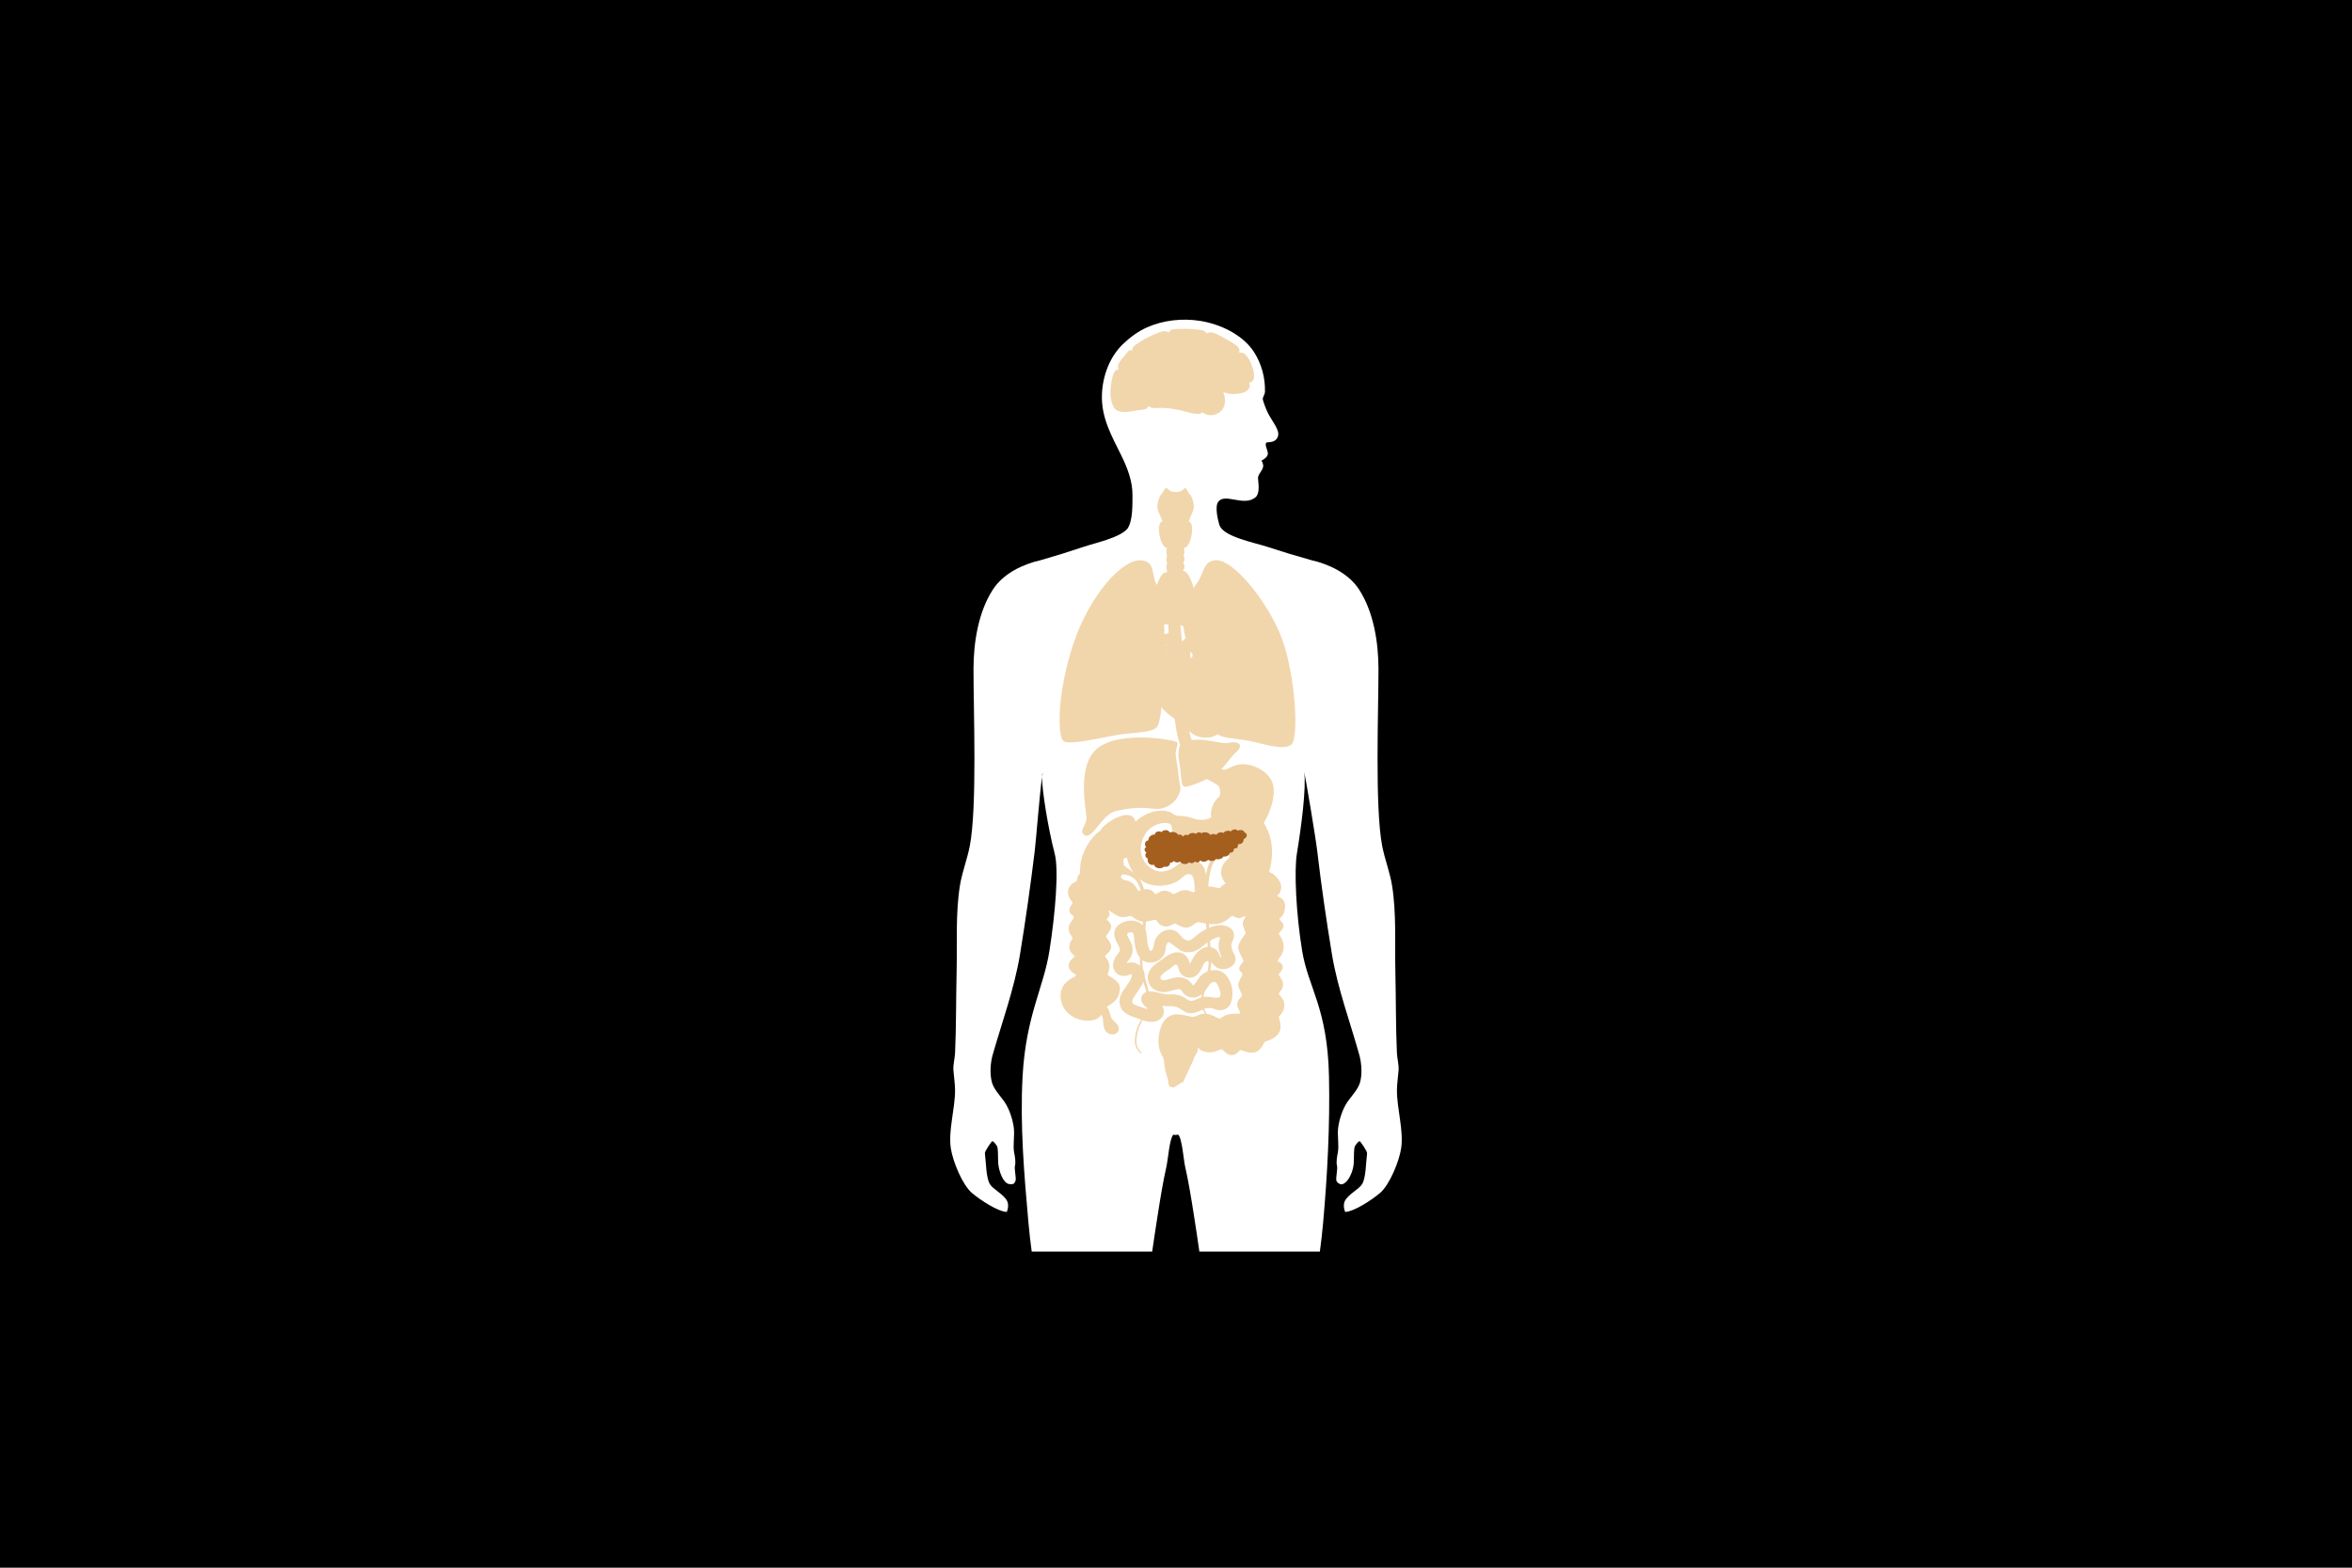 <?xml version="1.0" encoding="utf-8"?>
<!-- Generator: Adobe Illustrator 27.3.1, SVG Export Plug-In . SVG Version: 6.00 Build 0)  -->
<svg version="1.1" id="Layer_1" xmlns="http://www.w3.org/2000/svg" xmlns:xlink="http://www.w3.org/1999/xlink" x="0px" y="0px"
	 viewBox="0 0 1920 1280" style="enable-background:new 0 0 1920 1280;" xml:space="preserve">
<style type="text/css">
	.st0{fill:none;}
	.st1{fill:#FFFFFF;}
	.st2{fill:#F1D5AB;}
	.st3{fill:#FFECC4;}
	.st4{fill:#AD4E34;}
	.st5{fill:#DFB576;}
	.st6{fill:#A45F1F;}
</style>
<rect width="1920" height="1280"/>
<rect class="st0" width="1920" height="1280"/>
<g>
	<g>
		<path class="st1" d="M776.17,937.48c1.61,10.88,9.5,29.98,17.27,36.58c6.87,5.84,21.11,15.08,28.2,15.48
			c0.54,0.03,2.27-5.26,0.58-8.79c-2.68-5.58-11.8-9.79-14.2-13.99c-3.08-5.39-3.01-16.84-4.03-25.14c-0.2-1.64,5.56-9.92,6.14-9.92
			s3.9,3.15,4.22,5.58c0.55,4.22,0.23,8.9,0.58,13.05c0.43,5.16,3.69,15.65,8.82,16.43c4.03,0.61,4.22-0.63,5.18-2.5
			c0.96-1.87-1.15-9.78-0.38-12.48c0.77-2.7-0.07-7.84-0.58-10.16c-1.35-6.22,0.47-14.18-0.38-20.84
			c-0.89-6.93-3.78-15.78-7.87-21.52c-3.42-4.8-8.43-9.9-9.97-15.48c-1.81-6.54-1.38-15.61,0.57-22.44
			c7.58-26.55,17.76-54.31,22.34-82.14c4.57-27.79,8.59-56.31,11.96-83.93c1.28-10.47,3.95-46.19,6.02-60.81
			c0.02-1.76,0.19-2.95,0.54-3.37c-0.17,0.93-0.35,2.08-0.54,3.37c-0.13,10.54,5.05,42.31,10.32,62.5
			c3.51,13.44,0.48,48.93-4.27,79.28c-4.77,30.49-19.19,52.87-21.93,102.55c-2.18,39.57,1.27,80.44,4.84,120.15
			c0.69,7.66,1.57,15.32,2.61,22.97h98.33c1.47-10.31,3.08-20.62,4.68-30.87c2.06-13.15,4.19-26.34,7.14-39.32
			c1-4.41,2.42-22.53,5.46-25.24c0.15-0.13,1,0.25,1.88,0.23c0.94-0.02,1.89-0.43,2.04-0.31c3.15,2.59,4.53,20.85,5.54,25.32
			c2.95,12.99,5.08,26.17,7.14,39.32c1.61,10.25,3.2,20.56,4.66,30.87h98.35c1.04-7.65,1.92-15.31,2.61-22.97
			c3.57-39.73,5.69-80.55,4.84-120.15c-1.2-56.04-16.97-72.18-21.93-102.55c-4.94-30.19-6.57-65.25-4.27-79.28
			c3.72-22.71,7.7-53.44,5.98-66.67c1.26,5.6,9.32,53.26,10.68,64.98c3.24,27.85,7.39,56.13,11.96,83.93
			c4.58,27.84,15.01,55.73,22.34,82.14c1.88,6.78,2.46,15.85,0.58,22.44c-1.6,5.61-6.55,10.67-9.98,15.48
			c-4.09,5.73-6.98,14.58-7.87,21.52c-0.85,6.66,0.97,14.62-0.38,20.84c-0.5,2.32-1.34,7.46-0.57,10.16s-1.34,10.6-0.38,12.48
			s3.29,3.27,5.18,2.5c5.06-2.05,8.39-10.98,8.82-16.43c0.33-4.17,0.02-8.83,0.58-13.05c0.32-2.43,3.64-5.58,4.22-5.58
			c0.57,0,6.34,8.28,6.14,9.92c-1.02,8.25-0.89,19.75-4.03,25.14c-2.48,4.24-11.52,8.41-14.19,13.99c-1.7,3.54,0.04,8.83,0.57,8.79
			c7.13-0.41,21.34-9.65,28.2-15.48c7.77-6.6,15.66-25.7,17.27-36.58c2.15-14.59-3.54-32.31-3.45-47.4
			c0.03-5.25,0.97-10.97,1.34-16.23c0.33-4.64-1.16-9.58-1.37-14.2c-0.95-21.24-0.74-43.97-1.25-65.96
			c-0.54-23.36,0.97-48.33-2.76-70.99c-1.75-10.66-5.99-21.47-8.02-32.07c-6.07-31.71-2.97-111.52-3.01-144.4
			c-0.02-21.72-3.96-46.81-16.03-65.19c-8.46-12.87-24.34-20.47-39.08-23.75c-12.06-3.38-24.06-7-35.95-10.91
			c-10.05-3.3-34.5-7.97-38.49-16.95c-0.14-0.31-0.25-0.63-0.37-0.94c-1.27-4.35-3.78-14.86-0.89-18.79
			c2.67-3.62,7.58-2.76,13.27-1.75c5.86,1.03,12.5,2.21,17.33-2.09c3.11-2.77,2.43-9.49,2.03-13.5c-0.11-1.12-0.22-2.18-0.16-2.51
			c0.28-1.71,1.23-3.15,2.15-4.54c1.3-1.98,2.65-4.02,1.82-6.65c-0.39-1.22-0.81-2.03-1.16-2.56c1.47-0.75,4.36-2.47,5.06-4.68
			c0.44-1.39-0.12-3.08-0.72-4.87c-0.65-1.96-1.32-3.98-0.43-5.14c0.18-0.19,1.16-0.27,1.87-0.32c2.37-0.19,6.33-0.51,7.72-4.98
			c1.58-5.11-4.93-12.22-8.37-19.18c-1.76-3.57-3.82-9.47-4.01-10.73c-0.16-1.05,0.29-2.04,0.77-3.1c0.46-1.02,0.94-2.08,0.97-3.34
			c0.28-11.35-2.77-22.54-8.73-32c-9.22-14.63-28.21-23.27-44.22-25.77c-14.42-2.26-29.81-0.68-43.29,5.28
			c-7.16,3.16-13.74,8.01-19.48,13.47c-11.11,10.57-16.78,26.15-17.36,41.27c-0.73,19.08,8.04,34.06,15.91,50.08
			c4.68,9.51,9.16,20.88,9.02,32.13c-0.09,7.66,0.45,20.64-4.04,27.34c-6.28,7.52-26.45,11.74-35.59,14.83
			c-11.59,3.91-23.28,7.53-35.04,10.91c-14.74,3.28-30.62,10.88-39.08,23.75c-12.08,18.38-16.01,43.47-16.03,65.19
			c-0.04,32.87,3.07,112.69-3.01,144.4c-2.03,10.59-6.26,21.41-8.02,32.07c-3.73,22.67-2.21,47.63-2.76,70.99
			c-0.51,21.98-0.3,44.72-1.25,65.96c-0.21,4.61-1.7,9.56-1.36,14.2c0.38,5.26,1.31,10.98,1.34,16.23
			C779.71,905.16,774.02,922.89,776.17,937.48z"/>
		<g>
			<path class="st2" d="M952.39,430.76c0.17,1.94,0.34,43.62,0.34,47.64c0,1.65-5.72,2.96-8.14,3.53c-1.09,0.25,0.78,9.35,2.42,9.63
				c0.83,0.14,6.49-4.02,12.17-4.02s9.77,3.3,10.77,3.05c0.89-0.22,1.82-8.31,1.22-8.66c-0.64-0.37-5.39-1.22-5.39-3.53
				c0-3.81,0.86-47.08,0.89-47.39c0.19-2.04,2.28-2.34,2.96-4.64c1.44-4.87,3.95-8.24,4.36-12.59c0.37-3.88-4.72-13.45-5.8-14.96
				c-0.64-0.89-1.16-0.1-1.75,0.46c-1.24,1.16-2.98,2.45-6.75,2.45c-3.58,0-5.11-1.08-6.92-2.95c-0.51-0.52-0.96-0.61-1.6,0.15
				c-0.77,0.91-5.39,7.33-5.64,14.8c-0.15,4.32,2.08,6.66,4.31,12.83C950.54,428.48,952.19,428.48,952.39,430.76z"/>
			<g>
				<g>
					<path class="st2" d="M965.67,883.75c-2.49,0.02-5.91,4.32-8.38,4.08c-4.61-0.45-2.98-4.06-4.19-7.54
						c-2.37-6.81-2.57-10.23-2.84-13.88c-0.35-4.86-6.05-7.78-4.21-21.16c1.27-9.25,5.79-16.78,14.21-17.03
						c5.55-0.16,12.11,2.43,14.48,1.95c2.37-0.49,4.47-2.68,9.47-2.43c5,0.24,9.74,3.89,11.32,3.89s3.41-2.46,6.32-3.16
						c6.05-1.46,10-0.24,10.53-1.22c0.53-0.97-1.84-2.68-2.37-6.57c-0.53-3.89,3.68-6.81,3.95-7.78c0.26-0.97-2.9-5.84-3.16-8.51
						c-0.26-2.68,3.42-7.54,3.42-9c0-1.46-2.63-2.19-2.63-4.62c0-2.43,3.16-4.62,3.42-6.08c0.26-1.46-4.21-6.81-4.21-11.19
						s6.32-10.95,6.05-11.92c-0.26-0.97-2.37-5.35-2.37-7.78c0-2.43,2.63-4.86,2.11-5.59c-0.53-0.73-3.42,1.46-5.26,1.46
						c-1.84,0-4.74-1.95-5.53-1.95s-4.74,5.35-11.58,6.57c-6.84,1.22-14.74-1.46-16.32-1.46s-5.53,4.62-9.47,4.62
						c-3.95,0-8.42-3.41-9.47-3.41s-4.41,2.83-7.9,2.43c-5.61-0.65-6.05-4.86-7.63-5.35c-1.58-0.49-6.58,1.95-11.32,1.22
						c-4.74-0.73-7.11-3.89-8.69-4.38c-1.58-0.49-5.53,1.95-10,0.24c-4.47-1.7-8.42-5.59-8.95-5.35c-0.53,0.24,1.58,1.95,1.32,3.89
						c-0.26,1.95-2.37,3.16-2.37,3.89c0,0.73,3.42,2.43,3.68,5.59c0.26,3.16-4.47,7.3-4.21,8.51c0.26,1.22,4.21,4.62,4.21,8.51
						c0,3.89-5,6.32-5,7.54s3.16,2.68,3.42,7.3c0.26,4.62-1.32,6.32-1.32,7.54c0,1.7,10.53,4.38,10,11.92
						c-0.68,9.71-7.37,11.92-10.26,14.35c-2.9,2.43-4.49,10.86-14.21,11.43c-12.37,0.73-23.69-7.3-23.95-19.95
						c-0.26-12.65,12.37-15.57,12.63-16.78c0.26-1.22-5.53-2.92-6.05-7.54c-0.53-4.62,5-7.54,5-8.27c0-0.73-4.47-2.92-4.47-7.3
						s2.63-6.32,2.63-7.54c0-1.22-3.42-3.89-3.16-8.27c0.26-4.38,4.21-7.05,4.21-8.76s-3.78-2.45-3.6-5.77
						c0.21-3.89,2.55-4.45,2.55-5.91c0-1.46-4.44-4.58-3.59-10.03c0.84-5.45,5.44-6.51,6.75-7.73c1.32-1.22-0.26-5.35,5-7.54
						c5.26-2.19,10.26,0.49,11.58,0.49c1.32,0,6.58-2.92,11.05-0.73c4.47,2.19,5,5.84,6.05,6.57c1.05,0.73,5.53-0.73,10.26,1.7
						c4.74,2.43,6.05,7.54,6.84,7.54c0.79,0,4.15-1.93,7.37-1.46c5,0.73,5,3.89,6.58,3.89c1.58,0,3.42-2.92,7.9-2.68
						c3.42,0.19,5.53,2.68,6.84,2.68s3.97-2.31,7.11-2.92c5-0.97,7.63,1.7,8.95,1.46c1.32-0.24,4.21-3.89,9.21-4.62
						c5-0.73,11.05,1.46,12.11,1.22c1.05-0.24,1.84-2.68,6.84-4.38c3.21-1.09,7.9-1.22,8.69-1.46c0.79-0.24,2.08-2.97,3.68-3.65
						c2.9-1.22,6.05-0.24,7.11-0.73c1.05-0.49,6.05-5.11,12.11-3.65c6.05,1.46,12.37,8.03,11.84,13.62
						c-0.53,5.59-3.42,6.08-3.16,6.81c0.26,0.73,7.11,1.46,6.32,9.49c-0.79,8.03-4.47,7.78-4.47,9.24c0,1.46,3.49,2.62,3.23,5.79
						c-0.26,3.16-3.76,5.16-3.76,6.13c0,0.97,3.95,4.86,3.95,10.95c0,6.08-5,10.22-5,11.19c0,0.97,4.21,1.7,4.21,4.86
						s-2.9,5.11-3.16,6.32c-0.26,1.22,3.42,4.14,3.42,8.27s-3.42,6.08-3.42,7.54c0,1.46,4.74,3.89,4.47,9.73s-4.21,8.03-4.47,9
						c-0.26,0.97,3.42,8.51-0.26,13.62c-3.68,5.11-10,6.08-11.05,6.81c-1.05,0.73-2.63,6.81-7.9,8.51
						c-5.26,1.7-10.79-1.95-12.11-1.7c-1.32,0.24-2.9,3.89-7.11,4.13c-4.21,0.24-7.11-4.86-8.42-4.86c-1.32,0-5.53,3.16-11.58,2.43
						c-6.05-0.73-7.11-3.89-7.63-3.41c-0.53,0.49,0.26,1.95-0.79,3.65c-1.05,1.7-2.37,3.65-3.16,6.57"/>
				</g>
				<g>
					<polygon class="st3" points="971.28,787.08 971.28,787.08 971.28,787.08 					"/>
					<path class="st2" d="M953.7,791.83c0.66-0.43,1.36-0.94,2.09-1.49c1.01-0.75,2.61-2.54,3.91-2.74c0.07-0.01,0.13-0.02,0.2-0.02
						c1.82,0,2.28,4.06,2.79,5.18c0.92,2.02,2.35,3.76,4.53,4.72c1.27,0.56,2.56,0.83,3.82,0.83c3.65,0,7.08-2.25,9.21-6.3
						c0.13-0.25,0.28-0.54,0.45-0.86c1.18-2.29,2.38-6.43,5.22-6.43c0.36,0,0.75,0.07,1.17,0.21c2.89,1.01,4.29,4.41,7.09,5.54
						c1.41,0.57,2.84,0.84,4.26,0.84c1.97,0,3.91-0.52,5.75-1.5c4.29-2.28,5.59-6.67,3.24-10.92c-2.17-3.9-2.72-6.59-1.86-8.99
						c0.12-0.34,0.29-0.74,0.47-1.17c0.64-1.51,1.43-3.38,1.32-5.49c-0.1-1.8-0.96-5.1-5.67-6.89c-1.75-0.67-3.54-0.94-5.31-0.94
						c-6.13,0-11.96,3.31-14.82,4.93c-2.1,1.19-3.9,2.71-5.49,4.05c-2.98,2.51-4.44,3.53-5.98,3.53c-0.49,0-0.98-0.1-1.54-0.29
						c-1.45-0.5-2.85-1.42-3.85-2.51c-0.24-0.26-0.5-0.6-0.79-0.97c-1.33-1.7-3.55-4.55-7.95-5.03c-0.38-0.04-0.75-0.06-1.12-0.06
						c-6.39,0-11.99,5.83-12.72,11.33c-0.51,3.83-1.25,5.53-2.55,5.88c-0.28,0.08-0.46,0.09-0.54,0.09
						c-0.19-0.17-0.99-0.99-1.71-3.71c-0.67-2.53-0.96-5.5-1.19-7.88c-0.12-1.21-0.22-2.25-0.36-3.12c-0.7-4.47-3.6-7.86-7.95-9.31
						c-1.43-0.48-2.95-0.71-4.48-0.71c-3.66,0-7.41,1.32-10.34,3.76c-6.11,5.1-2.46,11.91-0.5,15.57c0.66,1.24,1.41,2.64,1.58,3.43
						c0.39,1.81-0.02,2.35-1.52,4.37c-0.9,1.2-2.01,2.69-2.91,4.64c-1.38,2.97-1.39,6.16-0.05,8.76c1.98,3.81,5.25,4.55,7.02,4.66
						c0.19,0.01,0.37,0.02,0.56,0.02c1.87,0,3.53-0.55,4.89-0.99c0.39-0.13,0.93-0.31,1.32-0.41c0.34,0.24,0.55,0.47,0.6,0.69
						c0.49,1.94-2.87,6.69-4.87,9.54c-1.86,2.64-3.62,5.13-4.44,7.49c-1.59,4.56-0.7,9.34,2.32,12.49c2.87,3,7.45,4.49,11.49,5.81
						c1.22,0.4,2.36,0.77,3.22,1.12c2.89,1.16,5.66,1.74,8.14,1.74h0c3.69,0,6.76-1.26,8.67-3.71c2.07-2.65,2.14-6.36,0.18-9.44
						c0-0.01-0.01-0.02-0.01-0.02c1.33,0.25,2.74,0.42,4.24,0.42c0.37,0,0.74-0.01,1.11-0.03c0.55-0.03,1.07-0.05,1.58-0.05
						c2.97,0,5.21,0.59,7.91,2.28c2.6,1.63,5.01,3.54,8.29,3.54c0.12,0,0.24,0,0.37-0.01c3.42-0.15,6.18-1.42,8.62-2.54
						c1.08-0.49,2.09-0.96,3.02-1.26c1.01-0.32,2.1-0.48,3.18-0.48c1.08,0,2.16,0.16,3.17,0.48c0.25,0.08,0.51,0.17,0.77,0.26
						c1.31,0.45,3.17,1.08,5.27,1.08c1.18,0,2.44-0.2,3.71-0.76c2.67-1.16,4.48-3.47,5.38-6.86c1.55-5.82,0.84-12-2-17.39
						c-1.58-3-3.55-5.08-6.03-6.36c-1.81-0.94-3.85-1.39-5.96-1.39c-3.31,0-6.76,1.13-9.61,3.31c-1.9,1.45-3.27,3.49-4.6,5.46
						c-0.78,1.16-2.17,3.22-3.06,3.88c-0.23-0.27-0.5-0.63-0.71-0.9c-0.55-0.72-1.18-1.54-1.99-2.33c-2.79-2.7-5.91-3.54-8.9-3.54
						c-2.95,0-5.76,0.82-8.01,1.47c-1.65,0.48-3.2,0.93-4.33,0.98c-0.08,0-0.16,0.01-0.24,0.01c-1.05,0-1.84-0.35-2.25-0.99
						c-0.49-0.77-0.37-1.83,0.31-2.84C949.12,794.79,951.45,793.28,953.7,791.83z M971.28,787.08
						C971.28,787.08,971.28,787.08,971.28,787.08c-0.03-0.08-0.05-0.17-0.07-0.25c-0.64-2.53-1.61-6.36-5.92-8.36
						c-1.4-0.65-2.8-0.92-4.17-0.92c-4.68,0-9,3.2-11.83,5.3c-0.6,0.45-1.17,0.87-1.55,1.11c-2.82,1.82-6.33,4.09-8.66,7.56
						c-2.72,4.05-2.88,8.95-0.42,12.79c2.31,3.61,6.45,5.71,11.2,5.71c0.26,0,0.51-0.01,0.77-0.02c2.45-0.12,4.72-0.77,6.91-1.41
						c2.39-0.69,3.8-1.02,4.74-1.02c0.72,0,1.16,0.19,1.54,0.57c0.28,0.27,0.63,0.74,1.01,1.23c1.27,1.66,3.18,4.18,6.81,4.91
						c0.82,0.16,1.59,0.24,2.33,0.24c6.17,0,9.73-5.28,11.95-8.58c0.76-1.13,1.8-2.68,2.39-3.13c0.92-0.7,2.11-1.12,3.02-1.12
						c0.33,0,0.62,0.06,0.85,0.17c0.32,0.16,0.97,0.67,1.77,2.19c0.98,1.86,3.2,7.27,2.15,9.28c-0.54,1.03-1.75,1.31-3.05,1.31
						c-1.16,0-2.38-0.22-3.23-0.34c-1.77-0.24-3.48-0.48-5.19-0.48c-1.39,0-2.79,0.16-4.21,0.62c-1.56,0.5-2.99,1.16-4.26,1.74
						c-1.61,0.74-2.78,1.05-3.76,1.05c-2.26,0-3.45-1.66-6.64-3.35c-3.08-1.63-6.33-2.02-9.37-2.02c-1.03,0-2.03,0.04-3,0.1
						c-0.16,0.01-0.31,0.01-0.47,0.01c-1.69,0-3.5-0.49-5.56-1.05c-2.47-0.67-5.27-1.43-8.4-1.43c-0.06,0-0.12,0-0.18,0
						c-4.93,0.05-6.47,3.15-6.83,4.1c-1.4,3.77,1.64,7.28,3.45,8.61c0.96,0.68,1.93,1.41,2.71,2.24c-2.15-0.39-4.11-1.35-6.17-2.02
						c-2.42-0.79-6.08-1.98-7.17-3.12c-0.55-0.58-0.64-1.95-0.21-3.19c0.39-1.13,1.91-3.29,3.25-5.19
						c3.65-5.17,7.79-11.04,6.29-16.97c-0.51-2.03-1.96-4.91-5.94-7.08c-1.5-0.82-3-1.1-4.4-1.1c-1.57,0-3.02,0.36-4.2,0.72
						c0.44-0.78,0.98-1.5,1.54-2.25c1.86-2.49,4.4-5.9,3.16-11.69c-0.44-2.05-1.47-3.97-2.46-5.83c-0.6-1.11-2.35-3.29-1.41-4.55
						c0.47-0.64,1.69-0.93,2.74-0.93c0.44,0,0.85,0.05,1.16,0.15c0.32,0.11,0.97,0.33,1.18,1.65c0.1,0.62,0.19,1.54,0.29,2.61
						c0.59,5.95,1.47,14.93,7.44,18.69c1.31,0.82,3.24,1.64,5.78,1.64c1.05,0,2.21-0.14,3.47-0.48c3.91-1.05,6.69-3.69,8.25-7.1
						c1.18-2.58,0.4-7.25,3.06-9.12c0.04-0.03,0.09-0.04,0.16-0.04c1.45,0,8.97,6.7,10.99,7.39c1.86,0.64,3.59,0.91,5.19,0.91
						c5.78,0,9.96-3.52,12.96-6.04c1.37-1.16,2.67-2.25,3.94-2.97c0.99-0.56,5.76-3.39,7.87-3.39c0.86,0,1.28,0.47,0.82,1.74
						c-1.02,2.84-1.13,5.86-0.53,8.79c0.09,0.42,1.98,5.71,1.83,5.78c-0.1,0.05-0.3,0.09-0.49,0.09c-0.2,0-0.38-0.05-0.44-0.18
						c-0.1-0.23-0.24-0.65-0.34-0.94c-0.56-1.66-1.5-4.44-4.59-6.04c-1.51-0.78-3.11-1.18-4.73-1.18c-0.97,0-1.95,0.14-2.93,0.43
						c-6.25,1.85-10.11,9.37-12.18,13.41C971.29,787.05,971.29,787.07,971.28,787.08l0.7,0.29c0,0.01-0.01,0.01-0.01,0.02
						L971.28,787.08z"/>
				</g>
				<path class="st2" d="M1033.91,763.57c0.56-6.22,1.13-12.65,2.74-18.69c1.77-6.62,0.74-12.19-2.97-16.11
					c-1.98-2.09-4.7-3.15-8.07-3.15c-4.45,0-9.44,1.88-13.29,3.52c-14.97,6.37-33.4,8.75-46.23,9.62c-2.74,0.19-5.53,0.28-8.28,0.28
					c-12.58,0-24.9-1.91-36.62-5.67c-2.98-0.95-5.73-2.32-8.64-3.77c-3.78-1.88-7.7-3.83-12.12-4.76c-1.08-0.23-2.17-0.35-3.22-0.35
					c-4.95,0-8.92,2.46-10.86,6.74c-2.57,5.64-1.89,12.76-1.29,19.05c0.19,1.96,0.36,3.82,0.44,5.54c0.12,2.82,0.23,5.64,0.34,8.46
					c0.22,5.7,0.45,11.59,0.78,17.38c0.36,8.39,0.74,17.09,0.32,25.61c-0.26,5.11-0.54,10.86,3.42,14.84
					c1.28,1.29,2.85,2.2,4.37,3.08c1.75,1.02,3.4,1.97,4.37,3.38c1.13,1.63,1.28,3.74,1.44,5.97l0.04,0.48
					c0.21,2.79,0.7,5.66,2.83,7.74c1.19,1.15,2.97,1.84,4.77,1.84c0.91,0,1.78-0.18,2.53-0.53c0.85-0.39,1.54-1,1.99-1.76
					c1.35-2.27,0.23-4.9-1.26-6.6c-0.56-0.64-1.17-1.2-1.76-1.74c-0.79-0.72-1.53-1.41-2.05-2.18c-0.74-1.1-1.1-2.44-1.48-3.87
					c-0.46-1.73-0.93-3.51-2.14-5.08c-1.21-1.57-2.89-2.56-4.51-3.52c-1.4-0.83-2.73-1.62-3.61-2.7c-1.69-2.08-1.62-5.2-1.57-7.95
					c0.23-11.22-0.54-22.57-1.29-33.56c-0.6-8.84-1.22-17.98-1.31-26.96c-0.01-0.74-0.06-1.64-0.13-2.69
					c-0.28-4.58-0.79-13.11,3.27-14.22c0.53-0.15,1.11-0.22,1.73-0.22c3.03,0,6.58,1.72,9.7,3.24c1.23,0.6,2.4,1.17,3.49,1.61
					c14.66,5.93,30.84,8.94,48.1,8.94c2.73,0,5.5-0.08,8.25-0.23c13.85-0.78,30.42-4.48,41.31-7.68c1.71-0.5,3.69-1.28,5.79-2.1
					c4.16-1.63,8.88-3.48,12.28-3.48c1.32,0,2.31,0.28,3,0.85c3.13,2.57,2.23,7.94,1.71,10.13c-3.34,13.82-4.64,26.36-4.35,41.93
					c0.1,5.64,0.56,11.35,1,16.88c0.69,8.62,1.4,17.53,0.77,26.24c-0.29,4.03-1.07,9.03-4.48,12c-2.37,2.06-6.04,3.18-11.21,3.41
					c-0.84,0.04-1.71,0.06-2.59,0.06c-6.68,0-13.49-1.1-20.07-2.16c-5.68-0.92-11.56-1.86-17.44-2.13
					c-0.64-0.03-1.22-0.04-1.77-0.04c-2.68,0-6.55,0.28-9.33,2.75c-4.04,3.59-3.28,9.23-2.01,14.28l0.64,2.54l1.95-1.88
					c1.51-1.46,1.95-3.37,2.34-5.06c0.25-1.09,0.49-2.13,0.97-2.98c1.62-2.87,5.86-3.47,9.12-3.47c0.57,0,1.17,0.02,1.77,0.06
					c5.06,0.31,10.18,1.19,15.14,2.05c6.31,1.08,12.84,2.21,19.41,2.21c0.29,0,0.59,0,0.89-0.01c6.96-0.11,12.45-1.69,16.32-4.7
					c4.6-3.59,6.42-8.73,7.13-12.41c0.91-4.68,0.59-9.45,0.31-13.66c-0.13-2-0.27-4-0.41-6c-1.04-15.05-2.11-30.61-0.69-45.84
					C1033.75,765.41,1033.83,764.49,1033.91,763.57z"/>
			</g>
			<g>
				<g>
					<path class="st4" d="M988.51,859.23c0,0.27,0,0.55-0.02,0.83C988.5,859.78,988.51,859.5,988.51,859.23z"/>
				</g>
			</g>
			<g>
				<g>
					<path class="st4" d="M988.51,859.23c0,0.27,0,0.55-0.02,0.83C988.5,859.78,988.51,859.5,988.51,859.23z"/>
				</g>
			</g>
			<g>
				<g>
					<g>
						<g>
							<path class="st2" d="M991.74,457.43c-9.87,1.22-8.64,10.68-14.56,18.54c-0.46,0.61-5.56,8.33-6.46,9.91
								c-3.73,7.08-5.84,16.76-4.25,28.53c3.2,23.71,25.63,38.6,29.52,52.57c3.9,13.97-10.3,25.36-3.39,31.61
								c5.05,4.56,15.59,4.04,26.86,6.25c11.26,2.21,26.86,7.92,34.22,3.52s3.47-59.76-7.8-88.43
								C1034.63,491.26,1006.47,455.61,991.74,457.43z"/>
						</g>
					</g>
					<g>
						<g>
							<path class="st2" d="M944.46,477.73c-4.92-7.85-0.78-19.56-13.32-20.28c-14.95-0.86-41.54,28.25-54.87,68.09
								c-13.32,39.84-13.32,76.06-7.84,79.68c5.49,3.62,36.06-4.35,47.81-5.8c11.76-1.45,24.3-1.45,28.22-5.79
								c3.92-4.35,6.22-40.88,6.28-52.88c0.11-20.51-0.38-39.35-2.73-51.73C947.63,486.9,946.22,480.54,944.46,477.73z"/>
						</g>
					</g>
				</g>
			</g>
			<path class="st5" d="M992.39,607.8c0-0.01,0.01-0.02,0.01-0.02c0.01-0.01,0.01-0.02,0.01-0.03
				C992.41,607.77,992.4,607.79,992.39,607.8z"/>
			<path class="st2" d="M1002.84,697.83c-18.78,5.35-33.74-1.52-41.89-10.84c-5.17-5.9-3.47-12.77-5.52-14.06
				c-3.96-2.51-18.64-1.03-23.19,13.86c-4.73,15.5,8.06,25.75,16.94,24.76c11.75-1.3,12.01-9.24,22.27-9.25
				c13.5,0,13.32,12.03,13.57,21.43c-3.03,0.05-6.87,1.89-9.57,4.06c-0.49-5.61-0.24-13.37-4.16-13.98
				c-5.86-0.92-6.61,6.96-19.49,8.92c-23.84,3.65-32.65-16.7-33.04-30.45c-0.58-20.46,17.71-31.36,31.5-30.3
				c6.5,0.51,7.08,3.18,10.38,4.05c0.54,0.14,1.1,0.21,1.67,0.18c1.34-0.06,5.91,0.07,9.31,1.28c5.02,1.78,8.29,2.53,14.07,1.3
				c7.79-1.66,12.9-22.37,9.07-26.92c-2.34-2.77-10.95-5.74-15.87-9.6c-10.99-8.63-16.1-22.89-18.66-36.35
				c-2.56-13.46-7.25-77.01-7.23-115.4c0-11.51,1.01-23.96,1.14-35.52c0.03-2.28-0.05-7.97-0.14-14.57
				c-0.06-3.92,0.11-7.84,0.41-11.75c0.26-3.34,0-6.99,1.97-9.89c1.04-1.52,2.9-2.45,4.81-2.76c1.38-0.23,2.85-0.15,4.09,0.45
				c3.51,1.7,1.55,6.16,1.22,9.01c-0.48,4.06-0.81,8.14-0.81,12.23c-0.7,9.23-0.54,17.31-0.49,20.87
				c0.22,15.86-2.51,32.02-2.31,47.89c0.21,16.92,3.23,33.55,3.46,50.47c0.22,16.28,0.2,24.14,4.36,49.29
				c4.16,25.16,23.94,31.9,28.36,32.29c3.27,0.29,7.31-4.76,16.29-4.52c10.24,0.28,23.83,8.12,24.42,20.08
				C1040.88,665.96,1019.83,692.99,1002.84,697.83z"/>
			<path class="st2" d="M960.59,605.86c1.55,0.64,0,3.5-0.69,7.15c-0.71,3.79,1.03,10.49,1.72,15.74c0.52,3.95,0.86,9.86,1.89,13.67
				c1.03,3.82-3.49,14.65-14.72,17.54c-8.2,2.11-13.59-3.34-38.1,2.32c-11.66,2.69-19.34,25.23-26.15,18.94
				c-3.27-3.02,1.89-7.47,2.41-12.24c0.52-4.77-8.6-41.34,7.57-56.76C910.7,596.8,953.53,602.96,960.59,605.86z"/>
			<path class="st2" d="M1011.86,607.93c1.96,3.06-3.96,6.84-6.37,9.86c-2.41,3.02-7.22,9.52-10.84,12.56
				c-5.85,4.93-26.15,13.67-28.39,11.77s-2.24-11.29-2.92-15.9c-0.69-4.61-1.38-7.31-1.38-9.38c0-2.7,0.34-7.31,2.06-9.54
				c2.34-3.03,11.7-3.5,16.34-3.34c4.64,0.16,16.52,2.7,19.27,2.86C1002.4,606.97,1009.62,604.43,1011.86,607.93z"/>
			<g>
				<g>
					<g>
						<g>
							<path class="st2" d="M1014.65,551.24c-1.72,0.28-5.68,0.35-9.66,0.21c0.46,2.23,0.57,4.51,0.32,6.71
								c-0.81,7.13-3.17,15.05-3.65,22.18c-0.5,7.43-2.66,18.9-12.42,21.37l0-0.01c-3.47,0.96-7.83,0.68-9.04-0.57
								c-3.69-3.82-2.65-12.49-2.99-16.41c-0.32-3.78-1.54-7.44-3.6-10.72c-2.22-3.54-5.4-6.49-7.63-10.02
								c-0.24-0.38-1.62-3.19-2.27-3.08c-0.81,0.13-2.25,0.83-2.88,1.31c-4.69,3.53-15.32,7.59-23.68,8.35
								c-0.82,0.07-1.77-4.07-1.13-4.12c10.92-0.85,19.78-7.42,24.84-11.07c-0.13-0.42-0.23-0.84-0.32-1.26
								c-2.86,1.26-6.65,2.31-11.33,2.5c-4.42,0.18-10.43-0.86-14.87-1.93c-0.48-0.11,0.76-4.28,1.61-4.06
								c5.49,1.46,11.3,2.4,17.46,0.85c2.89-0.73,4.76-2.46,7.15-3.88c0.11-3.42,1.31-5.17,1.3-5.23
								c-1.01-3.89-1.08-7.58-0.42-11.06c0.64-3.31,2.13-6.54,4.86-8.88c0.11-0.1,0.23-0.19,0.34-0.28
								c0.88-0.71,1.74-1.31,2.71-1.79c-0.2-0.87-0.69-1.72-1.09-2.53c-0.55-1.12-1.12-2.24-1.49-3.42
								c-0.37-0.59,3.35-2.35,3.66-1.58c0.18,0.44,3.29,6.19,5.08,5.91c2.15-0.34,3.43-6.03,3.62-6.63c0.2-0.6,4.03,0.49,3.87,0.88
								c-0.17,0.4-1.84,5.94-0.04,6.55c1.79,0.61,5.03-3.99,5.27-4.48c0.24-0.49,2.91,1.24,2.83,1.66
								c-0.16,0.76-1.61,3.55-2.87,4.87c-0.09,0.09-0.12,0.17-0.12,0.25c4.68,5.56,4.11,10.44,4,14.12c3,1.08,5.54,2.84,7.57,5.02
								c4.08-1.51,6.79-3.9,8.92-6.19c0.68-0.73,3.82,1.31,3.41,1.96c-0.87,1.39-4.65,5.4-9.59,7.94c0.41,0.71,0.79,1.44,1.12,2.19
								c4.02,0.47,9.06,0.83,10.89,0.52C1015.79,547.14,1015.34,551.13,1014.65,551.24z M982.52,534.89
								c0.25-0.21,0.25-8.96-6.2-7.88c-5.73,0.96-4.72,9.99-4.44,10.22c0.27,0.23,1.27-1.08,7.12-1.91
								C982.15,534.88,982.36,535.02,982.52,534.89z"/>
						</g>
					</g>
				</g>
				<g>
					<g>
						<g>
							<path class="st2" d="M958.1,529.49c-3.32,0.49-6.46,2.1-9.13,3.99c-0.1-1.52-0.26-3.17-0.49-4.96
								c2.47-1.54,5.26-2.77,8.26-3.26c0.28-0.04,0.55-0.09,0.82-0.12C957.81,526.64,957.99,528.1,958.1,529.49z"/>
						</g>
					</g>
				</g>
				<g>
					<g>
						<g>
							<path class="st2" d="M948.48,528.52c0.23,1.79,0.39,3.44,0.49,4.96c-4.83,3.43-8.15,7.77-8.32,7.96
								c-0.28,0.31-3.46-1.8-3.36-2.12C937.38,539.1,941.78,532.68,948.48,528.52z"/>
						</g>
					</g>
				</g>
				<g>
					<g>
						<g>
							<path class="st2" d="M956.74,525.26c-3,0.5-5.79,1.72-8.26,3.26c-0.34-2.64-0.85-5.59-1.62-8.88c-0.2-0.86,8.3-3.3,8.56-2.62
								c1.05,2.75,1.71,5.5,2.14,8.13C957.3,525.18,957.02,525.22,956.74,525.26z"/>
						</g>
					</g>
				</g>
				<g>
					<g>
						<g>
							<path class="st2" d="M1006.95,526.1c-9.45-1.4-19.41,3.42-24.3,3.5c-7.03,0.11-14.4-5.86-25.08-4.45
								c0.24,1.5,0.42,2.96,0.53,4.35c0.5-0.07,1.01-0.12,1.52-0.14c10-0.37,14.6,3.17,13.82,6.62c-0.27,1.21-1.45,2.44-2.72,3.44
								c-3.7-0.88-7.75-0.98-11.62-0.31c-0.36-2.18-0.64-5.48-0.99-9.61c-3.32,0.49-6.46,2.1-9.13,3.99c0.27,4.09,0.14,7.2,0.1,9.54
								c-0.36,0.25-0.72,0.51-1.06,0.78c-7.63,5.99-7.71,17.62-5.32,24.35c2.95,8.29,9.82,14.92,19,20.47
								c5.05,3.05,6.97,7.08,11.71,10.44c4.19,2.96,9.53,3.35,10.63,2.97c4.96-1.72,2.86-28.66,1.37-37.74
								c-2.24-13.71-7.74-15.58-6.83-16.84c6.48-13.96,21.13-14.87,28.31-15.76C1007.46,531.61,1007.68,526.2,1006.95,526.1z"/>
						</g>
					</g>
				</g>
			</g>
			<g>
				<path class="st2" d="M959.7,426.3c-1.15,0-2.34-0.84-3.79-0.49c-2.35,0.57-3,1.91-4.7,1.97c-1.61,0.05-2.62-2.39-3.15-4.46
					c-0.57-2.24-2.58-5.11-3.14-8.04c-0.78-4.08,2.27-12.13,3.58-11.85c0.9,0.2-1.91,8.1-0.98,8.65c0.67,0.4,4.15-3.22,7.1-3.12
					c2.08,0.07,3.94,3.12,5.06,3.12h0c1.12,0,2.98-3.05,5.06-3.12c2.96-0.1,6.43,3.52,7.1,3.12c0.93-0.55-1.88-8.45-0.98-8.65
					c1.32-0.29,4.37,7.77,3.58,11.85c-0.56,2.93-2.58,5.79-3.14,8.04c-0.52,2.07-1.54,4.52-3.15,4.46c-1.71-0.05-2.35-1.4-4.7-1.97
					C962.02,425.45,960.86,426.3,959.7,426.3z"/>
				<path class="st2" d="M952.09,434.24c0.01,0.36,0.37,0.51,0.76,0.51c2.69,0,10.75,0,13.2-0.22c0.49-0.04,0.95-0.22,0.97-0.67
					c0.04-0.85,0.07-1.41,0.1-1.62c0.26-2.38-0.39-4.28-1.74-4.39c-1.59-0.13-2.53,3.46-5.94,3.46c-3.23,0-4.48-3.33-5.85-3.26
					c-1.19,0.06-1.86,1.78-1.61,3.95C952,432.32,952.04,433.1,952.09,434.24z"/>
				<path class="st2" d="M966.82,437.01c0.02-0.78-0.36-1.39-0.79-1.31c-2.35,0.45-5.43,0.48-8.36,0.48c-1.68,0-3.32-0.19-4.84-0.28
					c-0.41-0.02-0.69,0.84-0.68,1.57c0.01,0.59,0.02,1.19,0.03,1.82c0.01,0.65,0.29,1.19,0.66,1.24c4.44,0.66,9.71,0.83,13.36-0.32
					c0.34-0.11,0.59-0.61,0.6-1.22C966.8,438.31,966.81,437.65,966.82,437.01z"/>
				<path class="st2" d="M966.87,443.2c0.02-0.78-0.36-1.39-0.79-1.31c-2.35,0.45-5.43,0.48-8.36,0.48c-1.68,0-3.32-0.19-4.84-0.28
					c-0.41-0.02-0.69,0.84-0.68,1.57c0.01,0.59,0.02,1.19,0.03,1.82c0.01,0.65,0.29,1.19,0.66,1.24c4.44,0.66,9.71,0.83,13.36-0.32
					c0.34-0.11,0.59-0.61,0.6-1.22C966.85,444.5,966.86,443.84,966.87,443.2z"/>
				<path class="st2" d="M966.83,449.35c0.02-0.78-0.36-1.39-0.79-1.31c-2.35,0.45-5.43,0.48-8.36,0.48c-1.68,0-3.32-0.19-4.84-0.28
					c-0.41-0.02-0.69,0.84-0.68,1.57c0.01,0.59,0.02,1.19,0.03,1.82c0.01,0.65,0.29,1.19,0.66,1.24c4.44,0.66,9.71,0.83,13.36-0.32
					c0.34-0.11,0.59-0.61,0.6-1.22C966.81,450.66,966.82,449.99,966.83,449.35z"/>
				<path class="st2" d="M966.87,455.48c0.02-0.78-0.36-1.39-0.79-1.31c-2.35,0.45-5.43,0.48-8.36,0.48c-1.68,0-3.32-0.19-4.84-0.28
					c-0.41-0.02-0.69,0.84-0.68,1.57c0.01,0.59,0.02,1.19,0.03,1.82c0.01,0.65,0.29,1.19,0.66,1.24c4.44,0.66,9.71,0.83,13.36-0.32
					c0.34-0.11,0.59-0.61,0.6-1.22C966.85,456.78,966.86,456.11,966.87,455.48z"/>
				<path class="st2" d="M966.87,461.74c0.02-0.78-0.36-1.39-0.79-1.31c-2.35,0.45-5.43,0.48-8.36,0.48c-1.68,0-3.32-0.19-4.84-0.28
					c-0.41-0.02-0.69,0.84-0.68,1.57c0.01,0.59,0.02,1.19,0.03,1.82c0.01,0.65,0.29,1.19,0.66,1.24c4.44,0.66,9.71,0.83,13.36-0.32
					c0.34-0.11,0.59-0.61,0.6-1.22C966.85,463.04,966.86,462.38,966.87,461.74z"/>
				<path class="st2" d="M966.87,467.92c0.02-0.78-0.36-1.39-0.79-1.31c-2.35,0.45-5.43,0.48-8.36,0.48c-1.68,0-3.32-0.19-4.84-0.28
					c-0.41-0.02-0.69,0.84-0.68,1.57c0.01,0.59,0.02,1.19,0.03,1.82c0.01,0.65,0.29,1.19,0.66,1.24c4.44,0.66,9.71,0.83,13.36-0.32
					c0.34-0.11,0.59-0.61,0.6-1.22C966.85,469.22,966.86,468.56,966.87,467.92z"/>
				<path class="st2" d="M966.87,473.74c0.02-0.78-0.36-1.39-0.79-1.31c-2.35,0.45-5.43,0.48-8.36,0.48c-1.68,0-3.32-0.19-4.84-0.28
					c-0.41-0.02-0.69,0.84-0.68,1.57c0.01,0.59,0.02,1.19,0.03,1.82c0.01,0.65,0.29,1.19,0.66,1.24c4.44,0.66,9.71,0.83,13.36-0.32
					c0.34-0.11,0.59-0.61,0.6-1.22C966.85,475.04,966.86,474.37,966.87,473.74z"/>
			</g>
			<path class="st2" d="M971.01,426.04c-3.49-1.76-5.06,11.24-11.33,11.24c-6.27,0-8.01-13-11.5-11.24
				c-4.66,2.35-0.89,21.35,4.67,21.35c3.5,0,4.15-4.49,6.84-4.49c2.69,0,3.33,4.49,6.83,4.49
				C972.06,447.39,975.67,428.39,971.01,426.04z"/>
			<path class="st2" d="M950.71,467.52c-5.92,1.83-14.9,33.19-5.7,40.19c8.08,6.15,14.02-2.64,14.02-2.64s3.69,8.86,12.36,5.93
				c12.36-4.17,1.79-45.08-5.11-44.64c-5.45,0.35-7.25,11.26-7.25,11.26S955.54,466.02,950.71,467.52z"/>
			<g>
				<g>
					<g>
						<g>
							<path class="st2" d="M1021.42,660.6c-8.75-6.42-22.44-7.57-28.69,2.58c-4.26,6.93-0.64,16.92,5.73,19.94
								c0.71,0.34,2.44,0.64,2.9,1.31c0.45,0.66-0.02,3.19-0.01,5.82c-0.55,0.45-1.13,0.89-1.77,1.35c-2.08,1.51-4.69,3.2-7.85,6.17
								c-7.87,7.39-8.52,24.67-8.52,33.73c0,9.06,3.35,46.32,3.35,55.14c0,8.82-6.19,20.99-6.19,31.48c0,9.3,11.1,16.81,11.1,32.43
								c0,0.95-0.12,1.89-0.37,2.81c-0.21,0.78-0.51,1.54-0.9,2.27c-0.31,0.6-0.7,1.14-1.09,1.69c-0.16,0.23-0.37,0.43-0.55,0.66
								c-0.08,0.1-0.16,0.2-0.21,0.32c-0.05,0.11-0.07,0.23-0.09,0.35c-0.03,0.16-0.06,0.32-0.09,0.48c-0.01,0.05-0.02,0.1,0,0.14
								c0.01,0.05,0.06,0.09,0.11,0.09c0.02,0,0.04-0.01,0.06-0.02c0.09-0.04,0.18-0.07,0.27-0.11c0.03-0.01,0.05-0.02,0.08-0.03
								c0.11-0.04,0.26-0.08,0.35-0.14c0.09-0.06,0.17-0.19,0.24-0.28c0.15-0.18,0.31-0.37,0.45-0.55c0.28-0.36,0.55-0.72,0.81-1.1
								c0.48-0.7,0.89-1.44,1.23-2.21c0.33-0.75,0.57-1.53,0.73-2.32c0.17-0.84,0.25-1.69,0.26-2.55c0-0.15,0-0.31,0-0.46
								c-0.26-14.79-10.84-22.18-10.84-31c0-10.49,6.45-18.12,6.71-32.43c0.18-9.54-2.58-36.78-2.58-54.42
								c0-16.25,2.85-27.61,7.74-31.42c1.66-1.3,4.46-2.53,7.21-2.87c0.65-0.08,1.29-0.11,1.92-0.09c0.56,1.4,1.01,2.35,0.82,2.77
								c-0.35,0.8-6.21,3.81-6.91,11.31c-0.51,5.39,4.12,11.88,9.15,14.71c5.83,3.28,13.57,2.8,19.38-0.28
								c12.74-6.78,14.63-28.65,11.97-40.32C1035.2,676.24,1029.57,666.58,1021.42,660.6z"/>
						</g>
					</g>
				</g>
				<g>
					<g>
						<path class="st2" d="M932.59,786.64c0-8.82,3.35-32.62,3.35-41.68c0-9.06-0.65-23.13-8.52-30.53
							c-3.17-2.99-5.77-4.67-7.85-6.17c-0.83-0.59-1.57-1.16-2.25-1.77c-0.04-2.37-0.42-4.56-0.01-5.16
							c0.44-0.64,2.11-0.94,2.79-1.26c4.26-2.02,7.25-7.27,7.31-12.53c0.03-2.32-0.52-4.65-1.78-6.69
							c-6.02-9.79-19.22-8.68-27.65-2.49c-7.85,5.76-13.28,15.07-15.33,24.05c-2.57,11.25-0.74,32.33,11.53,38.86
							c5.59,2.98,13.06,3.44,18.68,0.27c4.85-2.73,9.31-8.99,8.82-14.18c-0.68-7.22-6.32-10.13-6.66-10.9
							c-0.17-0.38,0.2-1.2,0.69-2.41c0.79-0.08,1.61-0.06,2.44,0.05c2.76,0.34,5.54,1.57,7.22,2.87c4.89,3.81,7.74,11.97,7.74,28.22
							c0,17.65-2.76,31.42-2.58,40.96c0.26,14.31,6.71,21.94,6.71,32.43c0,8.82-10.58,16.22-10.84,31c-0.01,0.46,0,0.92,0.03,1.37
							c0.12,1.68,0.57,3.32,1.38,4.84c0.42,0.79,0.92,1.54,1.48,2.25c0.3,0.39,0.62,0.77,0.95,1.14c0.15,0.17,0.31,0.42,0.49,0.55
							c0.16,0.11,0.4,0.17,0.58,0.26c0.19,0.09,0.41,0.18,0.62,0.12c-0.03-0.11-0.07-0.22-0.11-0.32c-0.04-0.09-0.08-0.18-0.12-0.27
							c-0.65-1.38-1.93-2.43-2.67-3.78c-0.88-1.61-1.33-3.4-1.33-5.2c0-15.62,11.1-23.13,11.1-32.43
							C938.78,807.63,932.59,795.47,932.59,786.64z"/>
					</g>
				</g>
				<path class="st2" d="M898.72,678.15c-0.04,1.35,7.4,1.65,15.56,5.08c6.14,2.58,12.3,7.81,13.43,6.44
					c3.24-3.95,1.36-21.43-4.71-23.79C915.3,662.9,898.85,674.31,898.72,678.15z"/>
				<path class="st2" d="M1013.41,655.67c-0.6-4.61-6.67-9.53-12.87-7.84c-8.04,2.19-11.74,10.39-12.04,16.46
					c-0.16,3.16,1.78,5.59,3.29,3.19c1.87-2.99,5.71-7.31,9.21-8.99C1007.07,655.58,1013.72,658.03,1013.41,655.67z"/>
			</g>
			<g>
				<path class="st6" d="M1015.84,679.72c-0.26-2.06-3.55-2.52-5.33-1.46c-1.74-1.85-4.83-1-5.78,0.64c-1.48-1.1-5.01-0.65-6.04,1.3
					c-1.64-1.38-5.11-0.27-5.73,1.47c-1.32-1.07-3.74-0.99-4.88,0.18c-1.35-2.56-5.47-2.84-7.26-1.51
					c-1.09-1.08-3.93-0.89-4.57,0.58c-1.79-1.57-5.63-0.66-6.24,1.08c-1.67-0.78-3.54-0.39-4.4,1.25c-0.12-1.25-2.3-2.33-3.75-1.59
					c-1.25-2.28-5.28-3.02-6.96-1.84c-0.96-2.97-6.12-2.23-6.5-0.39c-2.43-1.39-5.56-0.24-5.66,1.94c-3.18-0.22-5.61,2.76-5.16,4.66
					c-3.44,0.54-3.54,4.41-1.86,5.6c-1.81,0.96-1.93,2.89,0.16,4.58c-1.46,1.25-1.21,3.99,1.18,4.89c-0.74,2.94,1.43,6.01,5.1,4.95
					c1.17,4.03,6.87,3.19,8.2,1.46c2.68,1.07,5.12-1.27,4.78-3.14c1.52,0.14,2.53-0.46,2.76-1.42c1.32,1.13,3.66,1.8,5.43,0.45
					c1.4,2.6,5.91,2.73,7.28,0.66c1.73,1.09,3.71,0.94,4.73-0.63c2.34,1.31,3.68,0.7,4.47-0.95c1.81,1.78,5.4,1.1,6.32-0.43
					c2.8,1.52,5.62,1.03,6.23-0.67c2.49,0.73,5.63-0.23,6.36-2.09c2.26,0.47,5.3-1.11,5.01-2.99c2.22,0.03,3.62-1.06,3.67-3.55
					c1.7,0.19,3.4-0.17,3.19-3.39c2.96-0.14,4.39-1.03,4.72-4.22C1019.03,683.37,1017.99,680.09,1015.84,679.72z"/>
			</g>
		</g>
		<g>
			<g>
				<path class="st2" d="M912.87,300.69c0.1,0.27,0.22,0.55,0.36,0.83c-0.56,0.17-1.12,0.37-1.67,0.56
					c-0.94,0.33-1.43,0.9-1.88,1.77l-0.12,0.22c-0.56,1.06-1.02,2.26-1.39,3.58c-0.88,3.14-1.21,6.5-1.53,9.76l-0.02,0.17
					c-0.34,3.49-0.14,6.69,0.61,9.78c0.13,0.52,0.28,1.04,0.45,1.54c0.53,1.58,1.14,3.38,2.27,4.64c1.73,1.92,4.47,2.9,8.16,2.9
					c2.08,0,4.16-0.34,6.16-0.67c0.61-0.1,1.24-0.2,1.87-0.3c1.08-0.27,2.22-0.4,3.32-0.53c0.53-0.06,1.09-0.13,1.61-0.21
					c0.34-0.05,0.69-0.09,1.03-0.14c1.19-0.15,2.43-0.31,3.5-0.79c0.72-0.33,1.17-0.71,1.32-1.16l0.42-1.18l1.07,0.64
					c0.2,0.12,0.4,0.23,0.59,0.32c0.22,0.1,0.43,0.19,0.64,0.27c0.93,0.34,1.93,0.5,3.25,0.5c0.6,0,1.2-0.03,1.84-0.06l0.46-0.02
					c0.9-0.04,1.82-0.06,2.72-0.06c2.51,0,5.06,0.17,7.57,0.5c2.56,0.34,5.27,0.83,8.05,1.45c1.38,0.31,2.77,0.69,4.11,1.06
					c1.83,0.5,4.1,1.12,6.31,1.48c1.35,0.22,2.72,0.34,4.08,0.37c0.87,0.02,1.91,0.02,2.64-0.53c0.31-0.24,0.53-0.57,0.64-0.94
					c1.63,1.51,4.72,2.6,6.78,2.6c1.56,0,3.13-0.29,4.43-0.81c2.22-0.89,3.92-2.07,5.05-3.5c2.5-3.15,3.15-7.95,1.69-12.51
					c0,0-0.47-1.46-0.67-2.09c2.18,0.92,5.19,1.58,7.47,1.58c5.14,0,10.92-0.81,13.02-3.86c0.75-1.08,1.47-2.66,1.01-4.36
					l-0.42-1.08l1.13-0.28c0.98-0.24,1.71-0.81,2.19-1.7c1.29-2.41,0.71-6.88-0.45-10.24l-0.13-0.14l0-0.24
					c-2.83-7.86-5.93-11.88-9.21-11.93l-1.7-0.03c0,0,0.61-1.45,0.01-3.19c-0.71-2.05-5.05-4.86-12.52-8.84
					c-0.55-0.29-1.13-0.62-1.75-0.97c-2.71-1.53-6.06-3.43-8.95-3.43c-0.87,0-1.64,0.17-2.34,0.51l-0.48,0.24c0,0-0.12,0-0.12,0
					c-0.24,0-0.28-0.05-0.67-0.5c-0.19-0.22-0.54-0.63-0.61-0.69c-0.23-0.2-0.53-0.4-0.9-0.6c-1.4-0.75-2.95-0.93-4.59-1.12
					c-0.3-0.03-0.59-0.07-0.89-0.11c-2.16-0.28-4.35-0.47-6.52-0.57c-1.19-0.05-2.39-0.08-3.56-0.08c-1.04,0-2.1,0.02-3.13,0.06
					c-0.46,0.02-0.98,0.02-1.54,0.03c-2.85,0.02-7.14,0.06-8.35,2.11l-0.55,0.94l-0.45-0.3c-0.43-0.29-0.79-0.53-1.22-0.69
					c-0.48-0.17-1.02-0.26-1.61-0.26c-1.22,0-2.52,0.37-3.63,0.73c-1.44,0.47-2.79,1.05-4.4,1.76c-0.55,0.24-1.06,0.47-1.52,0.66
					c-4.53,1.86-8.81,4.24-12.73,7.06c-0.29,0.21-0.6,0.42-0.88,0.61c-1.61,1.09-3.13,2.13-3.22,3.83l-0.08,1.34l-1.28-0.43
					c-0.1-0.03-0.19-0.05-0.3-0.05c-1.06,0-2.37,1.6-3.53,3.11c-0.24,0.32-0.48,0.62-0.68,0.87c-0.25,0.29-0.53,0.62-0.85,0.98
					c-1.16,1.32-2.3,2.66-3.29,4.12c-0.7,1.05-1.37,2.19-1.67,3.42C912.49,299.23,912.6,299.96,912.87,300.69z"/>
			</g>
			<line class="st0" x1="979.99" y1="322.86" x2="979.98" y2="322.88"/>
		</g>
	</g>
</g>
</svg>
